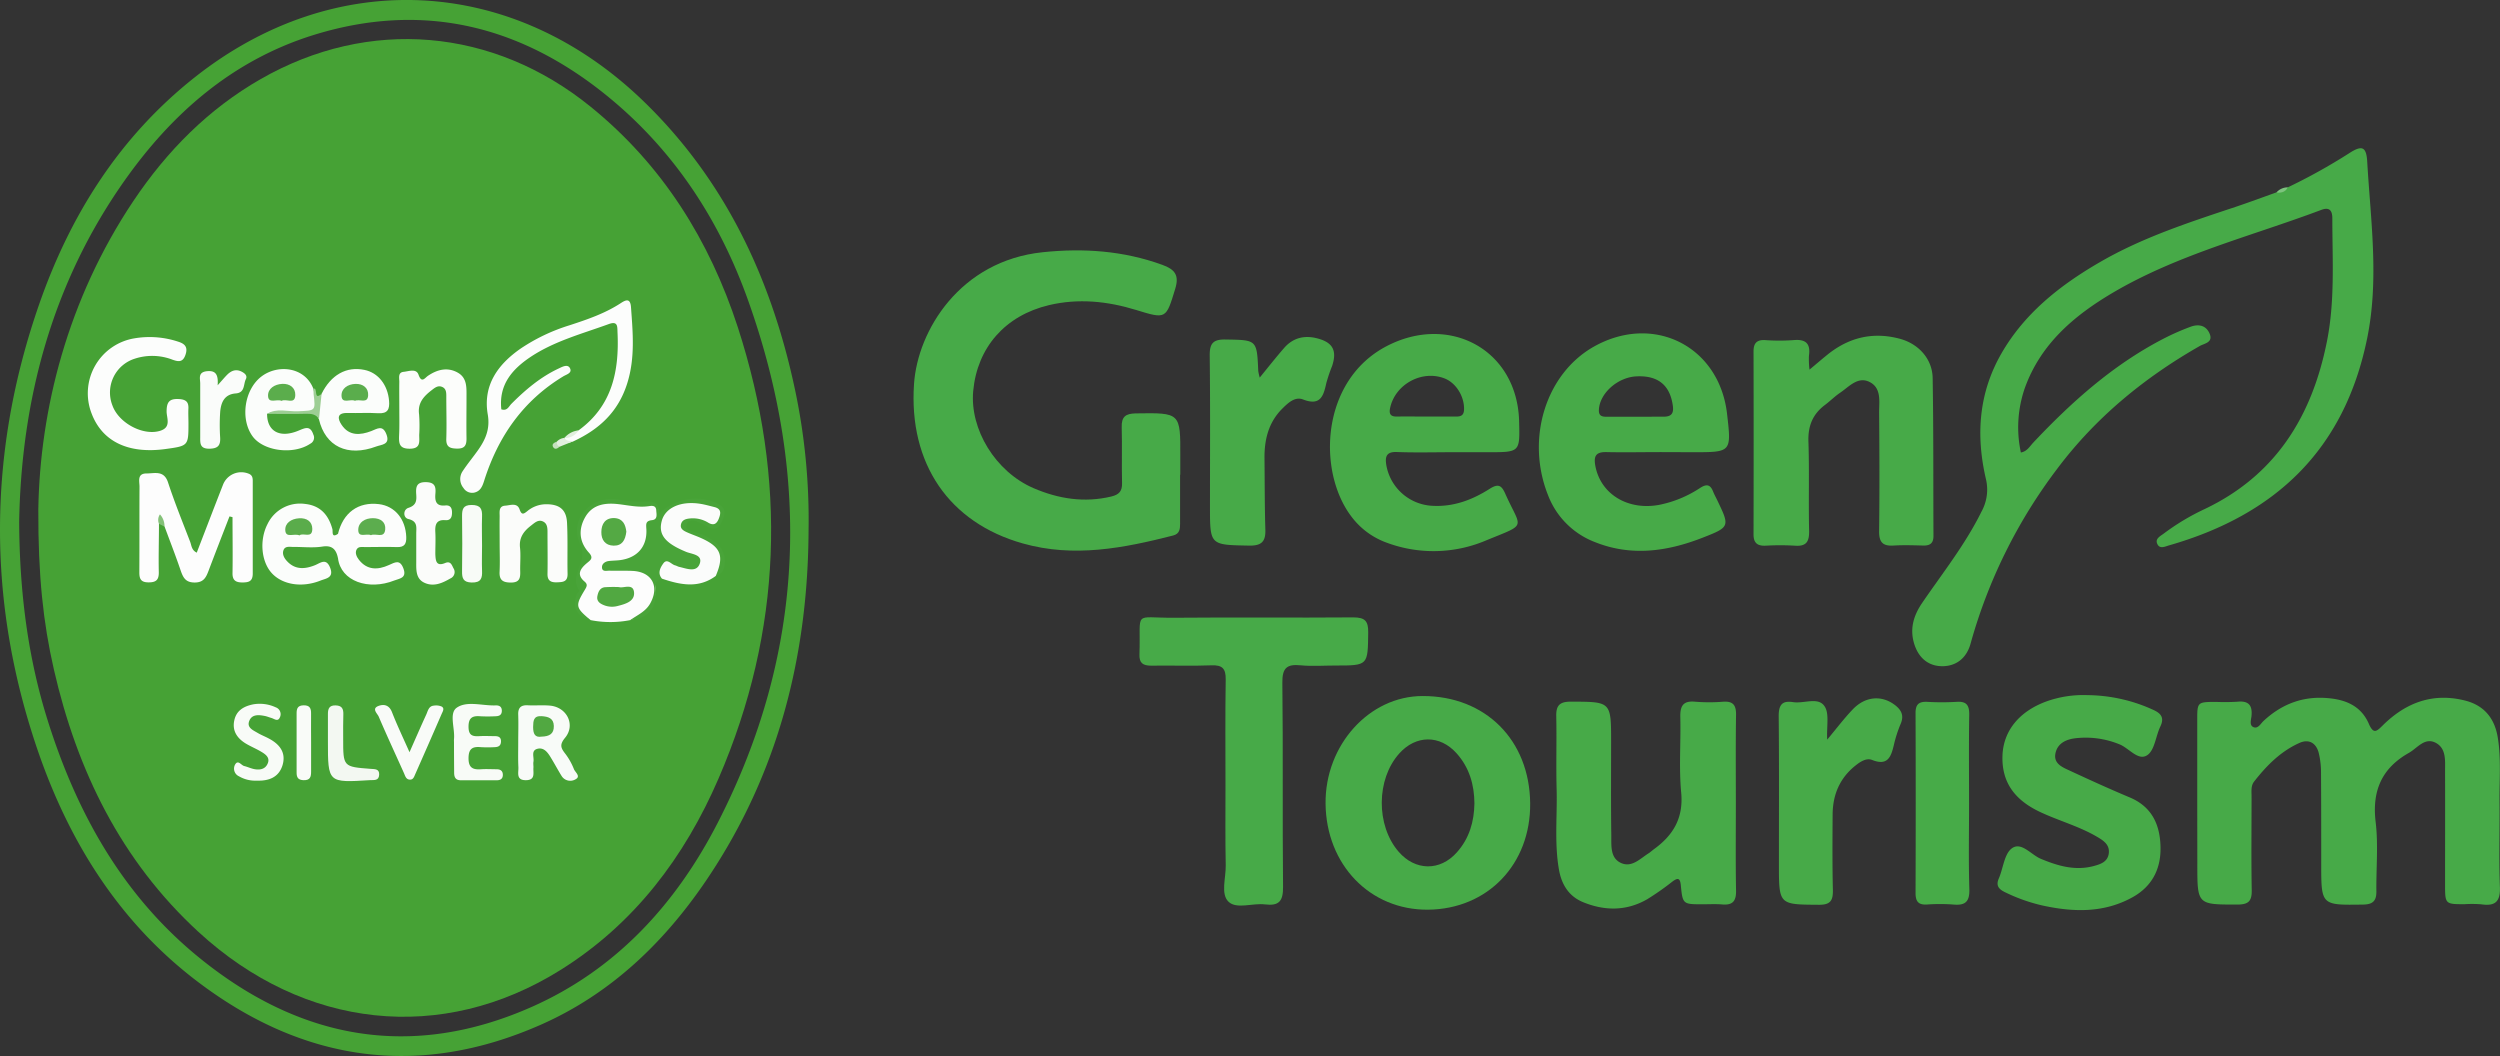 <svg id="Layer_1" data-name="Layer 1" xmlns="http://www.w3.org/2000/svg" width="893.28" height="377.35" viewBox="0 0 893.28 377.35"><rect x="0" y="0" width="893.28" height="377.35" fill="#333333" stroke="none"/><path d="M286.83,140.36c-8.45-39.07-24.95-74-54-102.07C186.45-6.48,122.81-9.9,72.53,29.9,45.72,51.12,28.11,79,17,110.94c-18.38,52.81-18.72,106-.66,159,11.41,33.48,29.77,62.65,58.54,84,37.48,27.87,78.19,33.45,121.27,14.48,25.19-11.1,44.41-29.62,59.63-52.27,25.27-37.6,35.92-79.52,36.13-124.42A224.06,224.06,0,0,0,286.83,140.36ZM259.42,296.28c-14.85,28.89-36.19,52.32-66.36,65.7-43,19.08-82.89,11.69-118.84-17.53-27.12-22-43.58-51.31-54-84.23C13,237.48,10,214.11,9.85,188.75c.75-43.17,11.52-84.92,37.58-121.88C64.4,42.8,85.9,24,114.4,14.94,154.25,2.35,190,11.45,221.61,37.88c23,19.23,38.76,43.75,48.72,71.75C293,173.27,290.49,235.83,259.42,296.28Z" transform="translate(-3 -2.23)" fill="#46a235"/><path d="M214.07,40.39C179.28,12.17,134.86,8.33,96.19,30.46,77.44,41.19,62.63,56.2,50.69,74c-23.7,35.38-33.4,74.89-34,110.19-.08,23.81,1.76,40.6,5.54,57.15,8.28,36.2,24,68.4,51.68,93.87,37.83,34.79,87,40.07,129.31,13.64,26.38-16.47,44.39-40.34,56.55-68.51,22.78-52.74,24.51-106.69,6.87-161.16C256.54,88.15,239.76,61.23,214.07,40.39Z" transform="translate(-3 -2.23)" fill="#46a235"/><path d="M59.8,189.38c0,5.74-.19,11.49-.06,17.23.06,2.8-.94,3.73-3.71,3.71s-3.26-1.34-3.24-3.67c.06-10.18,0-20.35.06-30.53,0-1.92-.94-4.73,2.54-4.72,2.9,0,6.2-1.21,7.65,3.21,2.35,7.16,5.19,14.16,7.9,21.2.5,1.31.5,3,2.36,3.89,3.14-8.13,6.23-16.21,9.38-24.26a7,7,0,0,1,9.06-4c1.68.6,1.57,1.9,1.57,3.19,0,10.83,0,21.67,0,32.5,0,2.77-1.32,3.21-3.65,3.22s-3.63-.67-3.58-3.34c.11-6.65,0-13.31,0-20L85,186.75c-2.49,6.44-5,12.86-7.44,19.32-.91,2.41-1.75,4.3-5,4.3s-4.11-1.74-5-4.27c-1.79-5.28-3.82-10.47-5.75-15.7a10.2,10.2,0,0,1-1.56-3.29A1.81,1.81,0,0,1,59.8,189.38Z" transform="translate(-3 -2.23)" fill="#fdfdfd"/><path d="M209.73,156c12-8.7,14.55-21.17,13.92-34.91-.1-2,.26-4.29-3.11-3.07-9.39,3.42-19.18,6-27.65,11.54-6.74,4.44-11.73,10-10.76,18.93,2.13.7,2.69-1.09,3.63-2,5-5,10.39-9.57,16.88-12.6,1.32-.62,3.17-1.65,4-.13.95,1.8-1.33,2.27-2.46,3C189.9,145.44,181,158.2,176,174c-.63,2-1.34,3.75-3.55,4.25a3.64,3.64,0,0,1-3.85-1.66,5,5,0,0,1-.29-6c1.71-2.6,3.72-5,5.51-7.54,2.68-3.81,4.35-7.58,3.46-12.75-1.79-10.46,3.65-17.93,11.9-23.62a66.25,66.25,0,0,1,17.28-8.21c6.41-2.09,12.78-4.26,18.47-8,1.85-1.22,3.3-1.59,3.53,1.47.66,9.16,1.52,18.2-1.36,27.32-3.2,10.16-10,16.38-19.23,20.67-1.36.36-3,1.37-3.25-1.19h0A43.4,43.4,0,0,0,209.73,156Z" transform="translate(-3 -2.23)" fill="#fcfdfc"/><path d="M228.17,223.81a36.71,36.71,0,0,1-14.13,0c-5.47-3.31-5.92-4.72-3.09-10.53.56-1.15.9-2.25,0-3.18-2.27-2.46-1.32-4.49.72-6.33,1.85-1.66,1.52-3,.25-5-5-8.09-.35-16.8,9.1-17.18,5-.2,10,1.07,15.13.87,3-.12,2.1,4.16,1.15,5.89a31.45,31.45,0,0,0-2.31,6.35,11.61,11.61,0,0,1-9.64,8.71c-1.27.23-2.63,0-4.27,1.05,2.5.71,4.68.3,6.8.43,3.7.22,7.5.53,8.78,4.79a10.74,10.74,0,0,1-4.86,12.78A22.16,22.16,0,0,1,228.17,223.81Z" transform="translate(-3 -2.23)" fill="#fdfdfd"/><path d="M70.34,153.33c0,8.21,0,8.21-8.19,9.34C48.86,164.5,39.5,160,35.71,149.92A19.9,19.9,0,0,1,51.16,123.1a32.47,32.47,0,0,1,15.56,1.23c2.43.77,3.48,2,2.54,4.71s-2.5,2.46-4.58,1.73a20.06,20.06,0,0,0-13.52-.38,12.68,12.68,0,0,0-8,16.69c2.29,6.44,11.27,11.09,17.31,9,3.72-1.3,2.1-4.47,2.06-6.76,0-3.38.91-4.71,4.45-4.5,2.62.16,3.49,1.16,3.33,3.6C70.25,150,70.33,151.68,70.34,153.33Z" transform="translate(-3 -2.23)" fill="#fcfdfc"/><path d="M228.17,223.81c2.51-1.79,5.46-3,7.11-5.88,3.46-6.08.73-11.35-6.2-11.7-2.78-.14-5.58,0-8.37-.09-1,0-2.64.5-2.61-1.28,0-1.24,1.19-2,2.37-2.16s2.62-.16,3.92-.31c6.22-.75,9.84-4.74,9.57-10.93-.08-1.83-.45-3.1,2-3.37,2.14-.23,1.59-2.15,1.52-3.54-.09-1.61-1.27-1.68-2.51-1.48-3.63.57-7.15-.23-10.73-.67-4.72-.58-9.43-.1-12.12,4.58-2.54,4.42-2.18,8.91,1.33,12.75,1.82,2,.4,2.72-.88,3.82-2.23,1.91-3.65,4-.69,6.49,1.17,1,.81,1.73.11,2.9-3.52,5.82-3.37,6.34,2,10.85-4.78-1.17-6.61-4.46-5-9,.21-.6,1.12-1.42,1-1.61-3.91-5.47,3.4-10.24.35-16.45-4.31-8.76,3.92-17.78,13.71-16a41.68,41.68,0,0,0,9.74.73c3-.16,5,.49,4.61,4.38,5.78-5.71,14.69-7,21.22-3.52,2.73,1.44,2.65,3.33,1.54,5.74-1.05,2.26-1.91,4-5.09,2.48-2.43-1.15-6.41-4-7.71-.95-1.15,2.71,3.9,2.63,6.12,3.83,3.91,2.1,7.4,4.17,7.5,9.27,0,2.55-.59,4.53-3.26,5.35a2.59,2.59,0,0,1-.41-1.39c.23-8.49.19-8.56-7.69-12-.6-.26-1.23-.47-1.81-.77-2-1-3.86-2.27-3.11-4.88s3-2.72,5.18-2.77a18,18,0,0,1,4.81.91c1,.25,2.08.34,2.49-.84s-.65-1.75-1.57-2c-4-1.26-8.1-1.53-12,.17-4.88,2.12-5.22,8.34-.73,11.56,2.16,1.54,4.8,2.09,7.11,3.33,1.82,1,3.4,2.18,2.81,4.58s-2.53,2.29-4.34,2.41a8.08,8.08,0,0,1-4.34-.58c-3.72-2-5,0-5.6,3.26-3.26.61-2.06,3.22-2.15,5.1C237.11,220.12,234.26,223.2,228.17,223.81Z" transform="translate(-3 -2.23)" fill="#49a439"/><path d="M181.53,196.56c0-3.28-.05-6.56,0-9.84,0-1.56-.4-3.66,2-3.81,1.79-.11,4.26-1.2,5.14,1.37.75,2.18,1.56,1.51,2.72.6a10.6,10.6,0,0,1,6.78-2.48c4.74,0,7.21,1.91,7.44,6.62.3,6.06.06,12.14.19,18.21.07,2.91-1.64,3-3.82,3.07s-3.39-.59-3.35-3c.09-4.92,0-9.84,0-14.77,0-1.47,0-3.15-1.51-3.92-1.77-.92-3.09.44-4.38,1.42-2.6,2-4.33,4.29-3.93,7.89.3,2.76,0,5.58.07,8.36.07,2.38-.14,4.11-3.31,4.1-2.92,0-4.23-.87-4.06-3.93C181.67,203.13,181.53,199.85,181.53,196.56Z" transform="translate(-3 -2.23)" fill="#fbfcfa"/><path d="M123.76,201.61c-.65-3-2-4.66-5.61-4.08-3.36.53-6.87.09-10.32.13-1.26,0-2.9-.4-3.5,1.07s.21,2.94,1.22,4c2.9,3.15,6.4,2.89,10,1.45,2-.82,4-2.68,5.42.93s-1.56,3.81-3.41,4.55c-6.64,2.66-13.62,1.52-17.43-2.62s-4.49-11.86-1.53-17.58A12.88,12.88,0,0,1,112,182.29c5.46.58,8.38,3.91,9.77,9,.23.84-.43,3.33,2,1.68C126.09,195.84,126.08,198.72,123.76,201.61Z" transform="translate(-3 -2.23)" fill="#fbfdfb"/><path d="M117.88,143c3.35-6.82,8.89-9.94,15.3-8.61,5,1,8.37,5.43,8.84,11.06.25,3-.46,4.65-3.93,4.43s-7.22,0-10.82-.08c-3.94-.14-3.72,2-2.19,4.26,2.69,4,6.63,3.7,10.55,2.21,2.18-.84,4.09-2.33,5.43,1.11,1.48,3.79-1.77,3.69-3.58,4.37-10.32,3.87-18.26,0-20.53-9.75C115,148.74,116.72,145.89,117.88,143Z" transform="translate(-3 -2.23)" fill="#fbfdfb"/><path d="M145.68,148.5c0-3.28-.05-6.57,0-9.85,0-1.37-.55-3.37,1.56-3.56,1.79-.17,4.47-1.29,5.29,1,1.13,3.21,2.22,1.22,3.39.42,3.37-2.28,7-3.19,10.66-1.12,3.41,1.92,3.1,5.48,3.11,8.77,0,4.93-.08,9.86,0,14.79,0,2.41-.65,3.6-3.34,3.57s-4-.64-3.88-3.59c.16-4.92,0-9.85,0-14.78,0-1.45.09-3.12-1.67-3.74-1.41-.5-2.5.42-3.55,1.23-2.83,2.18-5.06,4.56-4.51,8.62a53.42,53.42,0,0,1,.05,7.38c0,2.41.61,4.93-3.45,4.92-3.76,0-3.83-2-3.74-4.71C145.76,154.75,145.68,151.62,145.68,148.5Z" transform="translate(-3 -2.23)" fill="#fcfdfb"/><path d="M98.43,150.1c0,6.26,4.53,8.8,11.24,6,2.39-1,4.2-1.9,5.29,1.41a2.42,2.42,0,0,1-1.09,3.26c-6,4.05-16.77,2.71-20.65-2.68-4.45-6.19-2.9-16.67,3.18-21.32,5.84-4.46,15.49-3.52,18.57,4.36,1.84,8.3,1.84,8.22-6.57,8.34C105.08,149.54,101.68,148.77,98.43,150.1Z" transform="translate(-3 -2.23)" fill="#fbfdfb"/><path d="M123.76,201.61V193c1.85-7.61,7.23-11.52,14.62-10.64,5.72.68,9.56,5.38,9.78,11.74.08,2.44-.62,3.7-3.3,3.61-3.77-.13-7.56,0-11.34,0-1.11,0-2.48-.33-3.12.9s.08,2.66.85,3.64c2.94,3.76,6.77,3.66,10.66,1.9,2.26-1,4-2.17,5.26,1.27s-1.54,3.52-3.26,4.22C134.74,213.28,124.74,210,123.76,201.61Z" transform="translate(-3 -2.23)" fill="#fcfdfc"/><path d="M239.54,209c-1.7-1.94-.61-3.94.44-5.41,1.41-2,2.84.32,4.28.66.47.1.9.41,1.38.52,2.66.58,6.21,2.16,7.38-1.12s-2.82-3.39-4.89-4.25c-7.49-3.09-10-6.16-8.66-11.09,1.25-4.63,6.68-7.12,13.53-6.1,1.78.26,3.52.77,5.27,1.2,2.52.63,2.32,2.23,1.55,4.17s-1.89,2.51-3.77,1.4a10.51,10.51,0,0,0-6.62-1.49c-1.36.14-2.69.49-3.08,2-.44,1.65.85,2.35,2.05,2.9,1.64.75,3.36,1.32,5,2.05,7.21,3.22,8.44,6.37,5.35,13.58C252.57,212.6,246.07,211.19,239.54,209Z" transform="translate(-3 -2.23)" fill="#fbfcfb"/><path d="M188.17,267.5c0-3.29.11-6.58,0-9.86-.11-2.59,1-3.54,3.49-3.4s5.27-.13,7.88.12c6.06.57,9.19,6.92,5.35,11.51-2,2.44-1.51,3.62.06,5.63a23.11,23.11,0,0,1,3.13,5.57c.45,1.12,2.6,2.59.5,3.65a3.64,3.64,0,0,1-4.86-1.14c-1.39-2.23-2.61-4.56-4-6.81-1.05-1.74-2.41-3.53-4.63-3-2.49.6-1.19,3-1.48,4.62-.12.63,0,1.31,0,2-.19,1.94.86,4.59-2.71,4.61s-2.59-2.67-2.67-4.59C188.08,273.41,188.17,270.45,188.17,267.5Z" transform="translate(-3 -2.23)" fill="#f8fbf8"/><path d="M162.16,203.36c1.82-.7,2.25.67,2.83,1.85a2.48,2.48,0,0,1-1.07,3.71c-2.92,1.69-6,3.07-9.29,1.53-3-1.4-2.92-4.43-2.9-7.27q0-5.16,0-10.31c0-2.18.6-4.38-2.83-5.19-1.9-.45-1.92-3.39.08-4,2.85-.93,2.9-2.7,2.74-4.88-.18-2.59.1-4.38,3.54-4.29,3.13.07,3.52,1.65,3.32,4.06-.23,2.6.15,4.62,3.54,4.27,1.61-.16,2.35.69,2.39,2.34s-.37,3.05-2.35,2.91c-3.3-.24-3.75,1.64-3.61,4.29s0,5.24,0,7.86C158.66,202.46,158.77,204.82,162.16,203.36Z" transform="translate(-3 -2.23)" fill="#fbfcfa"/><path d="M165.22,267.31a8,8,0,0,1,0-1c.39-3.85-1.86-9.25,1-11.22,3.65-2.54,9.18-.63,13.89-.81,1.28-.05,2.24.44,2.2,2s-1.11,1.85-2.33,1.88a51.38,51.38,0,0,1-5.41,0c-2.8-.23-4.17.56-4.16,3.75s1.51,3.51,4,3.35c1.8-.11,3.6,0,5.41,0,1.27,0,2.24.37,2.19,1.94s-1,1.95-2.25,2a44.68,44.68,0,0,1-4.91,0c-3-.28-4.44.49-4.44,4s1.7,4.1,4.57,3.89c1.79-.12,3.6,0,5.4,0,1.31,0,2.26.47,2.29,1.94s-.86,2-2.19,2c-4.26,0-8.52,0-12.78,0-2,0-2.44-1.15-2.43-2.84C165.24,274.52,165.22,270.92,165.22,267.31Z" transform="translate(-3 -2.23)" fill="#f8fbf7"/><path d="M94.79,281.16a11.57,11.57,0,0,1-6.4-1.55A3,3,0,0,1,87,275.42c1.07-1.85,2.16.25,3.25.52,1.27.31,2.47.91,3.75,1.13,1.89.33,3.76,0,4.61-1.94,1-2.17-.69-3.35-2.26-4.29-1.82-1.09-3.82-1.9-5.63-3-3-1.86-4.82-4.5-4-8.22.75-3.52,3.36-5,6.65-5.7a13.59,13.59,0,0,1,8.16,1.05,2.59,2.59,0,0,1,1.42,3.69c-.71,1.55-2,.37-3,.1-.79-.22-1.55-.56-2.35-.71-2.18-.43-4.59-.65-5.54,1.78s1.42,3.33,3.05,4.31c1.26.75,2.66,1.27,4,2,3.88,2.06,6.21,5.08,4.81,9.61C102.59,279.91,99.18,281.31,94.79,281.16Z" transform="translate(-3 -2.23)" fill="#f8fbf7"/><path d="M80.77,139.9c1.78-2,2.51-2.86,3.3-3.67,1.5-1.53,3.19-2.27,5.3-1.19,1.12.58,2.11,1.42,1.48,2.67-.93,1.84-.23,4.84-3.62,5.1-4.13.31-5.33,3.35-5.57,6.85a68.78,68.78,0,0,0,0,8.85c.18,3-.86,4-3.91,4.05-3.28,0-3.23-1.83-3.21-4.12,0-6.39,0-12.79,0-19.18,0-1.74-.91-4,2.34-4.39C79.88,134.56,81.08,135.8,80.77,139.9Z" transform="translate(-3 -2.23)" fill="#fafcfa"/><path d="M149.32,271c2.31-5.22,4.11-9.37,6-13.48.58-1.28.84-3,2.69-3.16a5.06,5.06,0,0,1,2.81.33c1.11.65.37,1.76,0,2.6q-4.68,10.8-9.45,21.56c-.38.85-.68,2-1.91,1.95-1.43-.05-1.68-1.36-2.14-2.37-3-6.7-6.11-13.38-9-20.14-.49-1.15-2.73-2.92.08-3.88,2-.67,3.72-.12,4.66,2.28C144.78,261.11,146.82,265.38,149.32,271Z" transform="translate(-3 -2.23)" fill="#f9fbf8"/><path d="M125.62,265.71v.49c0,10,0,10,9.79,10.75,1.47.12,3.19-.09,3.07,2.13s-1.87,1.82-3.31,1.91c-15,.94-15,.94-15-13.89,0-3.27,0-6.55,0-9.82,0-1.95.58-3.07,2.79-3s2.76,1.21,2.72,3.12C125.58,260.14,125.62,262.92,125.62,265.71Z" transform="translate(-3 -2.23)" fill="#f3f8f2"/><path d="M175.24,197.27c0,2.95-.11,5.91,0,8.86.13,2.71-.37,4.31-3.69,4.24-3-.06-3.49-1.48-3.45-4q.15-9.85,0-19.71c0-2.47.33-4,3.42-4,3.26,0,3.84,1.51,3.72,4.25C175.12,190.37,175.24,193.82,175.24,197.27Z" transform="translate(-3 -2.23)" fill="#f8fbf7"/><path d="M114.16,267.6c0,3.44,0,6.88,0,10.33,0,1.89-.33,3.13-2.67,3.07-2-.06-2.52-1-2.51-2.75,0-7.05,0-14.1,0-21.15,0-1.69.39-2.78,2.42-2.85,2.27-.07,2.79,1.05,2.75,3C114.11,260.71,114.16,264.15,114.16,267.6Z" transform="translate(-3 -2.23)" fill="#f9fbf8"/><path d="M98.43,150.1c3.49-2.17,7.32-.76,11-.92,6.34-.27,6.34-.08,5.63-6.07-.07-.65,0-1.31-.06-2,1.72-.58-.12,4.5,2.91,1.83l-.93,9c-1.09-1.69-2.69-1.9-4.56-1.86C107.73,150.21,103.08,150.12,98.43,150.1Z" transform="translate(-3 -2.23)" fill="#9dce94"/><path d="M204.63,158.69c.76,1.28,2.1,1,3.25,1.19l-5,2c-1.65.15-1.76-.55-1-1.76A4.28,4.28,0,0,1,204.63,158.69Z" transform="translate(-3 -2.23)" fill="#e1efde"/><path d="M209.73,156a5.63,5.63,0,0,1-5.08,2.73A7.66,7.66,0,0,1,209.73,156Z" transform="translate(-3 -2.23)" fill="#e1efde"/><path d="M59.8,189.38a3.51,3.51,0,0,1,.35-3.36,6.26,6.26,0,0,1,1.63,4.38Z" transform="translate(-3 -2.23)" fill="#84c178"/><path d="M201.91,160.08a1.87,1.87,0,0,0,1,1.76c-.74.76-1.71,1.11-2.28.1S201,160.37,201.91,160.08Z" transform="translate(-3 -2.23)" fill="#c4e1be"/><path d="M224.19,212c1.44.56,5.14-1.56,5.37,2,.21,3.19-3.26,4.1-6,4.79a7.72,7.72,0,0,1-4.83-.35c-1.48-.6-2.63-1.46-2.27-3.27.3-1.49.92-2.92,2.66-3.12A48,48,0,0,1,224.19,212Z" transform="translate(-3 -2.23)" fill="#51a841"/><path d="M226.8,192.2c-.35,3-1.49,5.06-4.54,5s-4.43-2.13-4.39-4.85c0-2.87,1.4-5.16,4.73-5C225.65,187.53,226.52,189.81,226.8,192.2Z" transform="translate(-3 -2.23)" fill="#54a944"/><path d="M110,193.54c-1.87-.85-4.85,1.07-5.06-1.75-.2-2.65,2.1-4.19,4.91-4.37s4.71,1.19,4.74,3.77C114.6,194.84,111.28,192.39,110,193.54Z" transform="translate(-3 -2.23)" fill="#5aac4b"/><path d="M129.84,145.44c-1.61-.78-4.64,1.23-4.81-1.7-.15-2.7,2.26-4.26,5-4.34s4.68,1.5,4.51,4.11C134.37,146.63,131.46,144.69,129.84,145.44Z" transform="translate(-3 -2.23)" fill="#5aad4c"/><path d="M103.61,145.47c-1.67-.8-4.7,1.16-4.83-1.74-.12-2.67,2.34-4.2,5.07-4.34s4.73,1.41,4.66,4C108.42,147,105.17,144.49,103.61,145.47Z" transform="translate(-3 -2.23)" fill="#5bad4c"/><path d="M135.54,193.46c-1.56-.78-4.62,1.18-4.53-2,.08-2.67,2.44-4.07,5.22-4.08s4.68,1.43,4.41,4.06C140.31,194.81,137.23,192.62,135.54,193.46Z" transform="translate(-3 -2.23)" fill="#5cad4e"/><path d="M196.49,265.44c-2.4.4-3-1.08-3-3.48.06-2.13.08-4,3-3.84,2.35.15,4.34.69,4.4,3.51S199.32,265.36,196.49,265.44Z" transform="translate(-3 -2.23)" fill="#51a841"/><path d="M820.46,69.17a205.58,205.58,0,0,0,21.82-12.12c4.73-3.09,6.25-2.43,6.56,3,1.22,21.05,4.3,42-.05,63.19-8.15,39.79-32.85,63-70.8,73.87-1.39.4-3.16,1.34-4.07-.34-1.09-2,.94-2.93,2.19-3.87a82.55,82.55,0,0,1,14.54-8.73c25.31-12,38.33-32.93,43.72-59.6,3-14.71,2-29.52,2-44.32,0-2.93-1.13-4.09-4-3-25.05,9.42-51.27,15.9-74.58,29.66C744.13,115,732.31,125,726.59,140.61a42.82,42.82,0,0,0-1.51,23.3c2.19-.34,3.19-2.21,4.46-3.56,13.67-14.5,28.39-27.67,46.22-36.95a85.48,85.48,0,0,1,10-4.43c2.74-1,5.46-.57,6.75,2.45,1.38,3.2-1.9,3.53-3.45,4.41-19.93,11.36-37.38,25.7-51.12,44.07a185.6,185.6,0,0,0-30.82,62.27c-1.36,5-4.84,7.88-9.56,8.09-5,.21-8.75-2.49-10.46-7.58-1.85-5.51-.46-10.39,2.75-15.08,7.32-10.7,15.42-20.9,21.2-32.64a16.2,16.2,0,0,0,1.56-11.5c-3.65-15.64-2.64-30.77,5.56-45s20.7-24.14,34.7-32.3c15.37-9,32.16-14.42,48.9-20,4.89-1.64,9.72-3.44,14.58-5.17A18.62,18.62,0,0,0,820.46,69.17Z" transform="translate(-3 -2.23)" fill="#47aa48"/><path d="M788.1,289.08q0-14.73,0-29.47c0-6.55,0-6.56,6.77-6.58a74.78,74.78,0,0,0,7.49-.06c4-.43,5.51,1.16,5.13,5.09-.13,1.36-.87,3.37.74,4s2.53-1.26,3.56-2.23c6.59-6.11,14.22-9,23.28-8.12,6.45.59,11.69,3,14.35,9.15,1.69,3.91,2.87,2.63,5.06.47,8.12-8,17.69-11.65,29.14-8.83,6.93,1.7,10.74,6.33,11.86,13.23,1.25,7.6.55,15.29.63,22.93.11,10.16-.25,20.33.14,30.47.2,5.24-1.64,6.95-6.6,6.23a41.11,41.11,0,0,0-6-.05c-7,0-7,0-7-7.2,0-13.49.05-27,0-40.46,0-3.62.46-7.92-3.24-9.95-4-2.19-6.63,1.82-9.68,3.54-9.66,5.45-13.21,13.51-11.89,24.64,1,8.21.16,16.63.27,25,0,3.47-1.49,4.53-4.86,4.57-14.85.21-14.84.29-14.85-14.4,0-10.82,0-21.65-.07-32.47a29.62,29.62,0,0,0-.84-7.41c-.94-3.49-3.53-5-6.92-3.46-6.68,3-11.72,8.11-16.16,13.8-1.19,1.53-.9,3.5-.9,5.33,0,11.15-.14,22.31.06,33.47.07,3.9-1.16,5.14-5.15,5.13-14.29,0-14.29.1-14.29-14.37Z" transform="translate(-3 -2.23)" fill="#47aa48"/><path d="M424.66,171.82c0,5.83,0,11.66,0,17.49,0,1.93-.14,3.66-2.48,4.26-17.7,4.52-35.46,8-53.67,2.85-26.4-7.41-40.85-28.54-38.92-57,1.29-19.08,16.44-44,46-47.07,14.6-1.53,28.88-.53,42.8,4.54,4.43,1.61,6,3.69,4.54,8.51-3.31,10.81-3.14,10.93-14,7.58-10.23-3.14-20.6-4.2-31.05-1.74-15.73,3.71-25.68,15.14-27.14,30.65-1.29,13.71,7.95,28.89,21.53,34.75,8.89,3.83,18.16,5.31,27.82,3,2.74-.66,3.9-1.88,3.83-4.76-.16-6.66.06-13.33-.12-20-.11-3.7,1.34-4.88,5-4.94,16-.24,16-.33,15.93,15.4v6.49Z" transform="translate(-3 -2.23)" fill="#47aa48"/><path d="M649.55,134.31c2.76-2.3,4.62-3.91,6.54-5.45,7.67-6.13,16.25-8.14,25.79-5.57,6.6,1.78,11.56,7.14,11.68,14,.32,18.81.2,37.63.29,56.45,0,2.63-1.25,3.49-3.71,3.42-3.5-.09-7-.21-10.49,0-3.9.27-5.27-1.18-5.22-5.14.18-14.15.12-28.31,0-42.46,0-3.89.88-8.64-3.35-10.81s-7.38,1.66-10.59,3.82c-1.92,1.3-3.59,3-5.44,4.38-4.34,3.27-6.06,7.45-5.88,13,.36,10.65,0,21.32.25,32,.07,3.82-1,5.58-5.1,5.26a89.36,89.36,0,0,0-10.48,0c-2.93.12-4.28-1-4.28-4q.08-32.73,0-65.45c0-3,1.25-4.19,4.22-4a70.86,70.86,0,0,0,10,0c4.41-.41,6.23,1.18,5.57,5.63A33.26,33.26,0,0,0,649.55,134.31Z" transform="translate(-3 -2.23)" fill="#47aa48"/><path d="M623.24,289.1c0,10.48-.11,21,.07,31.45.06,3.72-1.28,5.17-4.95,4.85-2.32-.2-4.66-.06-7-.06-7,0-7.13,0-7.78-6.76-.26-2.64-1.05-2.81-3-1.36a95,95,0,0,1-9,6.31c-7.46,4.3-15.28,4.22-23.06,1-5-2.11-7.55-6.28-8.48-11.54-1.68-9.59-.57-19.26-.84-28.89-.23-8.65.06-17.31-.13-26-.09-3.91,1.34-5.17,5.25-5.16,14.35.05,14.35-.08,14.35,14.32,0,11.15-.09,22.3.07,33.45.05,3.56-.47,8,3.38,9.83s6.82-1.42,9.85-3.35c.7-.44,1.29-1,2-1.53,6.91-5,10.6-11.14,9.74-20.25-.84-8.91-.09-18-.31-26.94-.1-4,1-5.93,5.32-5.51a61.46,61.46,0,0,0,10,0c3.55-.24,4.64,1.26,4.59,4.67C623.15,268.13,623.24,278.61,623.24,289.1Z" transform="translate(-3 -2.23)" fill="#47aa48"/><path d="M440.88,283c0-12.65-.12-25.3.08-37.95.06-3.92-1.17-5.25-5.14-5.09-7.15.29-14.32,0-21.47.12-2.93,0-4.32-.9-4.21-4,.56-16.11-2.61-13,12.45-13.12,21.31-.2,42.62.05,63.92-.13,4.18,0,5.42,1.25,5.37,5.39-.15,11.81,0,11.81-11.7,11.81-4.16,0-8.35.32-12.48-.08-4.94-.49-6.56,1-6.5,6.24.29,24.3,0,48.6.25,72.9.06,5.16-1.46,6.91-6.48,6.29-4.42-.54-10.11,1.81-13-.95s-.91-8.54-1-13C440.77,302,440.89,292.49,440.88,283Z" transform="translate(-3 -2.23)" fill="#47aa48"/><path d="M748.86,250.61a57.53,57.53,0,0,1,23.68,5.33c2.69,1.25,3.85,2.82,2.38,5.87-1.66,3.44-2,8.42-4.65,10.23-3.23,2.22-6.52-2.47-9.92-3.84A31.86,31.86,0,0,0,744.71,266c-3.55.39-6.71,1.9-7.32,5.68-.56,3.49,2.64,4.74,5.16,5.91,7.09,3.3,14.22,6.54,21.43,9.57,8.06,3.38,10.9,9.94,11,18,.11,7.73-3.14,13.9-10.08,17.71-10.25,5.65-21.11,5.3-32.09,2.91a61.3,61.3,0,0,1-13.16-4.64c-2.13-1-3.69-2.19-2.46-5,1.59-3.66,1.95-8.79,4.67-10.79,3.36-2.47,6.86,2.29,10.34,3.74,6.13,2.56,12.27,4.35,18.9,2.59,2.4-.64,5-1.48,5.39-4.5s-1.73-4.49-3.93-5.8c-6.47-3.87-13.79-5.81-20.57-9-8.69-4.08-13.83-10.25-13.48-20.16.31-8.91,6.05-15.81,15.61-19.33A39.07,39.07,0,0,1,748.86,250.61Z" transform="translate(-3 -2.23)" fill="#47aa48"/><path d="M453.12,137.15c3.24-4,5.89-7.34,8.71-10.58,3.15-3.63,7.22-4.63,11.79-3.45,5.63,1.44,7.18,4.37,5.36,9.88a57.77,57.77,0,0,0-2.08,6.15c-1,4.6-2.13,8.22-8.31,5.81-2.86-1.12-5.35,1.23-7.4,3.27-4.95,4.92-6.44,11.09-6.37,17.82.09,8.5.05,17,.31,25.48.14,4.34-1.5,5.74-5.87,5.65-13.92-.26-13.92-.1-13.92-13.92,0-18,.12-36-.09-54-.05-4.36,1.24-5.8,5.67-5.72,11.18.19,11.18,0,11.67,11.26A19.2,19.2,0,0,0,453.12,137.15Z" transform="translate(-3 -2.23)" fill="#47aa48"/><path d="M655.88,266.51c3.49-4.17,6.14-7.7,9.18-10.86,4.41-4.6,10.19-5.08,14.85-1.63,2.39,1.77,3.54,3.78,2.22,6.85a46.62,46.62,0,0,0-2.44,7.59c-1,4.2-2.18,7.53-7.77,5.31-2-.79-4.15.57-5.93,2-5.63,4.48-8.12,10.42-8.17,17.45-.06,9-.12,18,.09,27,.08,3.72-.8,5.33-5,5.3-14.28-.1-14.28.06-14.28-14.46,0-17.65.1-35.3-.08-52.95,0-4,1.18-5.61,5.12-5s8.91-1.94,11.21,1.41C656.72,257.06,655.63,261.67,655.88,266.51Z" transform="translate(-3 -2.23)" fill="#47aa48"/><path d="M706.57,289.49c0,10.14-.21,20.29.1,30.42.14,4.53-1.46,5.93-5.75,5.52a65.07,65.07,0,0,0-9.47,0c-3.08.16-4-1.19-4-4.13q.12-32.17,0-64.34c0-3.12,1.25-4.08,4.17-3.95a89.2,89.2,0,0,0,10.47,0c3.55-.25,4.59,1.18,4.54,4.61C706.46,268.21,706.57,278.85,706.57,289.49Z" transform="translate(-3 -2.23)" fill="#47ab48"/><path d="M820.46,69.17c-.87,1.69-2.34,2.06-4.07,1.84A5.35,5.35,0,0,1,820.46,69.17Z" transform="translate(-3 -2.23)" fill="#7dc37e"/><path d="M535.36,176.84c-6.26,4-13.05,6.59-20.72,6.11a17.57,17.57,0,0,1-16.27-14.4c-.58-3.32.09-5,3.94-4.8,6.48.24,13,.07,19.48.06h13c11.41,0,11.3,0,11-11.28-.78-25.35-24.9-38.33-47.36-26.6-23.58,12.32-24.81,44.82-12.52,60.92A27.29,27.29,0,0,0,498.12,196a48,48,0,0,0,36.07-.75c14.8-6.07,12.35-3.82,6.64-16.66C539.5,175.59,538.31,175,535.36,176.84Zm-35.62-29c1.89-8.39,11.42-13.53,19.45-10.38,4.14,1.63,7.09,6.52,6.93,11.14-.07,2.09-1.19,2.49-2.87,2.47H512.32c-3.31,0-6.62-.07-9.93,0C499.93,151.16,499.18,150.3,499.74,147.83Z" transform="translate(-3 -2.23)" fill="#47aa48"/><path d="M608,163.81c13.69,0,13.69,0,12.09-13.77-2.8-24.09-26.22-35.92-47.5-24-17.27,9.69-24.48,32.94-16.48,53.07a29,29,0,0,0,16.79,16.82c13,5.21,25.87,3.35,38.46-1.57,9.81-3.83,9.74-4,5.24-13.38-.5-1.05-1.08-2.07-1.5-3.15-1-2.5-2.32-2.72-4.57-1.29a41.06,41.06,0,0,1-14.68,6.08c-11.33,2.1-21-3.93-22.83-14-.65-3.55.33-4.94,4-4.85,6.5.15,13,0,19.5,0v0Zm-20.65-12.67v0c-3.48,0-7,0-10.44,0-1.79,0-2.72-.5-2.6-2.59.33-5.82,6.69-11.52,13.42-11.84,7.77-.37,12,3.19,13,10.53.41,3-.79,3.91-3.48,3.88C594,151.11,590.65,151.14,587.34,151.14Z" transform="translate(-3 -2.23)" fill="#47aa48"/><path d="M511.32,250.93c-19.07,0-34.87,17.52-34.68,38.39.19,21.88,15.9,38.15,36.63,37.95,21.29-.21,36.68-16.22,36.48-38C549.54,266.64,533.76,250.89,511.32,250.93Zm12.24,55.85c-6,6.78-14.89,6.66-20.83-.24-8.11-9.4-8-25.9.25-35.09,5.95-6.63,14.49-6.72,20.47-.06,4.55,5.07,6.34,11.21,6.38,17.93C529.72,295.85,528,301.81,523.56,306.78Z" transform="translate(-3 -2.23)" fill="#47aa48"/></svg>
